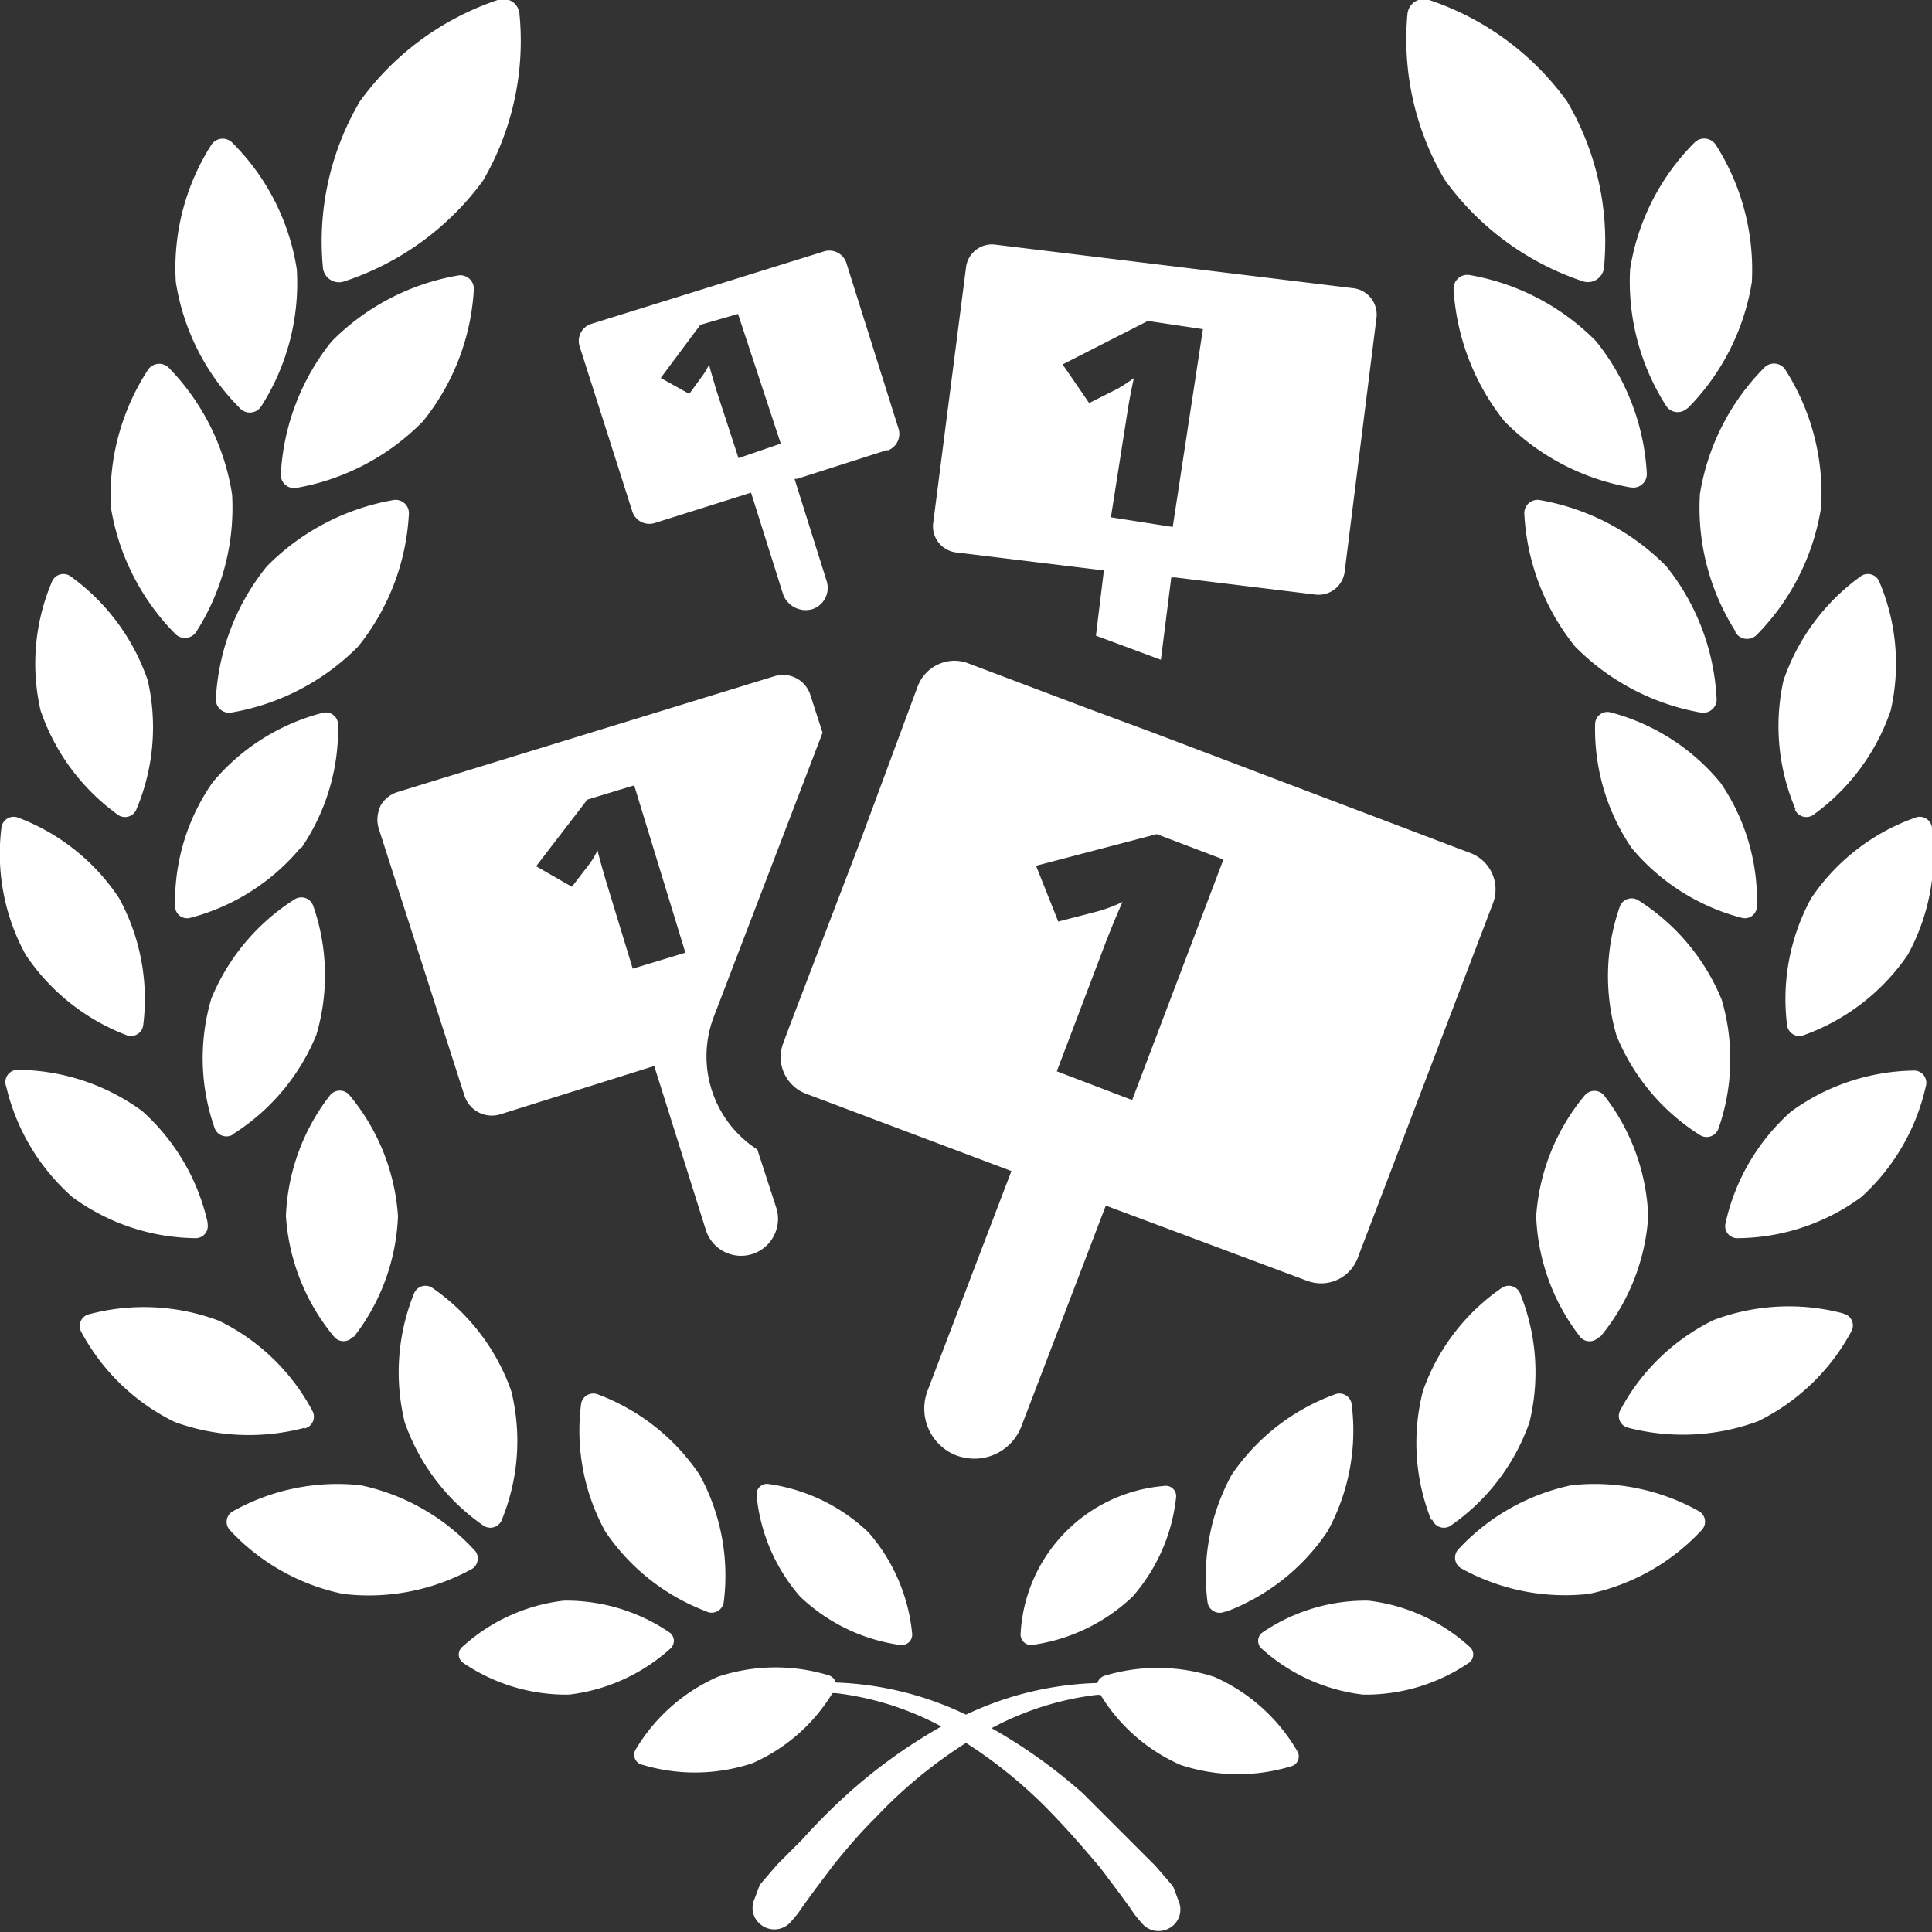<svg xmlns="http://www.w3.org/2000/svg" viewBox="0 0 80 80"><rect x="0" y="0" width="80" height="80" fill="#333333" stroke="none"/><defs><style>.a{fill:#fff;}</style></defs><path class="a" d="M13.37,11.06A11.43,11.43,0,0,1,14.9,4.2,11.6,11.6,0,0,1,20.61,0a.67.67,0,0,1,.9.58A11.48,11.48,0,0,1,20,7.48a11.6,11.6,0,0,1-5.71,4.16A.67.67,0,0,1,13.37,11.06Zm2.9,9.65a9.7,9.7,0,0,0-5.22,2.74,9.5,9.5,0,0,0-2.11,5.47.55.55,0,0,0,.67.58,9.67,9.67,0,0,0,5.22-2.73,9.55,9.55,0,0,0,2.1-5.47A.55.55,0,0,0,16.27,20.71Zm21,47.4a.43.43,0,0,0,.5-.47,7.47,7.47,0,0,0-1.81-4.19,7.51,7.51,0,0,0-4.13-2,.43.43,0,0,0-.5.47,7.44,7.44,0,0,0,1.8,4.19A7.5,7.5,0,0,0,37.24,68.11Zm-8-1.37a.51.51,0,0,0,.7-.41,8.69,8.69,0,0,0-1-5.26,8.8,8.8,0,0,0-4.21-3.33.51.51,0,0,0-.7.41,8.67,8.67,0,0,0,1,5.26A8.78,8.78,0,0,0,29.29,66.74ZM20,63.16a.51.51,0,0,0,.78-.23,8.62,8.62,0,0,0,.39-5.33,8.71,8.71,0,0,0-3.25-4.26.51.51,0,0,0-.78.23,8.71,8.71,0,0,0-.38,5.33A8.71,8.71,0,0,0,20,63.16Zm-5.35-7.8a8.68,8.68,0,0,0,1.83-5,8.73,8.73,0,0,0-2-5,.52.52,0,0,0-.82,0,8.68,8.68,0,0,0-1.82,5,8.7,8.7,0,0,0,2,5A.51.51,0,0,0,14.61,55.36Zm-5-8.4a8.8,8.8,0,0,0,3.45-4.11,8.71,8.71,0,0,0-.13-5.34.52.52,0,0,0-.77-.27,8.85,8.85,0,0,0-3.45,4.11,8.71,8.71,0,0,0,.13,5.34A.52.52,0,0,0,9.61,47Zm2.83-11.85A8.75,8.75,0,0,0,14,30a.51.51,0,0,0-.65-.48,8.8,8.8,0,0,0-4.54,2.87A8.6,8.6,0,0,0,7.25,37.5.5.5,0,0,0,7.9,38,8.84,8.84,0,0,0,12.44,35.11ZM7.25,26.24a.56.56,0,0,0,.89-.1,9.54,9.54,0,0,0,1.47-5.67A9.65,9.65,0,0,0,7,15.24a.56.56,0,0,0-.89.1A9.54,9.54,0,0,0,4.59,21,9.65,9.65,0,0,0,7.25,26.24ZM27.73,67.6a7.59,7.59,0,0,0-4.39-1.32,7.51,7.51,0,0,0-4.17,1.89.42.42,0,0,0,0,.68,7.59,7.59,0,0,0,4.39,1.32,7.58,7.58,0,0,0,4.17-1.88A.43.43,0,0,0,27.73,67.6Zm-8.12-3.45a8.88,8.88,0,0,0-4.68-2.65,8.85,8.85,0,0,0-5.27,1.07.5.5,0,0,0-.13.8A8.84,8.84,0,0,0,14.21,66,8.87,8.87,0,0,0,19.48,65,.51.51,0,0,0,19.61,64.15Zm-7-5a.5.5,0,0,0,.32-.74,8.7,8.7,0,0,0-3.86-3.72,8.83,8.83,0,0,0-5.38-.27.5.5,0,0,0-.32.74,8.75,8.75,0,0,0,3.86,3.72A9,9,0,0,0,12.62,59.12Zm-4-8.47A8.76,8.76,0,0,0,5.88,46a8.83,8.83,0,0,0-5.1-1.7A.51.51,0,0,0,.26,45,8.76,8.76,0,0,0,3,49.57a8.76,8.76,0,0,0,5.1,1.7A.5.5,0,0,0,8.59,50.65ZM5.23,42.86a.51.51,0,0,0,.7-.41,8.69,8.69,0,0,0-1-5.26A8.69,8.69,0,0,0,.76,33.86a.51.51,0,0,0-.7.41,8.69,8.69,0,0,0,1,5.26A8.8,8.8,0,0,0,5.23,42.86Zm-.36-9.13a.51.51,0,0,0,.78-.22,8.74,8.74,0,0,0,.47-5.33,8.83,8.83,0,0,0-3.19-4.31.51.51,0,0,0-.78.22,8.67,8.67,0,0,0-.47,5.33A8.83,8.83,0,0,0,4.87,33.73ZM17.51,17.45A9.55,9.55,0,0,0,19.62,12a.56.56,0,0,0-.67-.59,9.67,9.67,0,0,0-5.22,2.73,9.6,9.6,0,0,0-2.1,5.47.55.55,0,0,0,.66.59A9.67,9.67,0,0,0,17.51,17.45Zm-7.57-.54a.56.56,0,0,0,.88-.09,9.47,9.47,0,0,0,1.47-5.67A9.45,9.45,0,0,0,9.63,5.92.56.56,0,0,0,8.75,6a9.47,9.47,0,0,0-1.47,5.67A9.45,9.45,0,0,0,9.94,16.91Zm55.58-5.27a.67.67,0,0,0,.9-.58A11.43,11.43,0,0,0,64.89,4.2,11.55,11.55,0,0,0,59.18,0a.68.68,0,0,0-.9.58,11.43,11.43,0,0,0,1.54,6.86A11.54,11.54,0,0,0,65.52,11.64Zm2,8.54a.56.56,0,0,0,.67-.59,9.55,9.55,0,0,0-2.11-5.47,9.67,9.67,0,0,0-5.22-2.73.57.57,0,0,0-.67.59,9.7,9.7,0,0,0,2.11,5.47A9.67,9.67,0,0,0,67.5,20.18Zm2.36-3.27a9.58,9.58,0,0,0,2.66-5.23A9.61,9.61,0,0,0,71.05,6a.57.57,0,0,0-.89-.09,9.51,9.51,0,0,0-2.66,5.23A9.54,9.54,0,0,0,69,16.82.57.57,0,0,0,69.86,16.91Zm.53,12.59a.55.55,0,0,0,.67-.58A9.5,9.5,0,0,0,69,23.45a9.7,9.7,0,0,0-5.22-2.74.55.55,0,0,0-.66.59,9.55,9.55,0,0,0,2.1,5.47A9.67,9.67,0,0,0,70.39,29.5ZM42.76,68.11a7.53,7.53,0,0,0,4.14-2A7.44,7.44,0,0,0,48.7,62a.43.43,0,0,0-.5-.47,6.48,6.48,0,0,0-5.94,6.15A.43.43,0,0,0,42.76,68.11Zm8-1.37a8.78,8.78,0,0,0,4.21-3.33,8.67,8.67,0,0,0,1-5.26.51.51,0,0,0-.7-.41A8.8,8.8,0,0,0,51,61.07a8.69,8.69,0,0,0-1,5.26A.51.51,0,0,0,50.71,66.74Zm8.55-3.81a.51.51,0,0,0,.78.23,8.71,8.71,0,0,0,3.24-4.26,8.71,8.71,0,0,0-.38-5.33.51.51,0,0,0-.78-.23,8.66,8.66,0,0,0-3.25,4.26A8.62,8.62,0,0,0,59.26,62.93Zm6.94-7.56a8.7,8.7,0,0,0,2-5,8.68,8.68,0,0,0-1.82-5,.52.52,0,0,0-.82,0,8.73,8.73,0,0,0-2,5,8.68,8.68,0,0,0,1.83,5A.51.51,0,0,0,66.2,55.37ZM70.39,47a.52.52,0,0,0,.77-.27,8.71,8.71,0,0,0,.13-5.34,8.85,8.85,0,0,0-3.45-4.11.52.52,0,0,0-.77.27,8.71,8.71,0,0,0-.13,5.34A8.8,8.8,0,0,0,70.39,47Zm2.36-9.46a8.6,8.6,0,0,0-1.51-5.13A8.8,8.8,0,0,0,66.7,29.5a.51.51,0,0,0-.65.48,8.75,8.75,0,0,0,1.51,5.13A8.84,8.84,0,0,0,72.1,38,.5.5,0,0,0,72.75,37.5Zm-.89-11.36a.56.56,0,0,0,.89.1A9.65,9.65,0,0,0,75.41,21a9.54,9.54,0,0,0-1.47-5.67.56.56,0,0,0-.89-.1,9.59,9.59,0,0,0-2.66,5.23A9.54,9.54,0,0,0,71.86,26.14ZM56.66,66.28a7.59,7.59,0,0,0-4.39,1.32.43.43,0,0,0,0,.69,7.58,7.58,0,0,0,4.17,1.88,7.59,7.59,0,0,0,4.39-1.32.42.42,0,0,0,0-.68A7.51,7.51,0,0,0,56.66,66.28Zm13.68-3.71a8.85,8.85,0,0,0-5.27-1.07,8.88,8.88,0,0,0-4.68,2.65.51.51,0,0,0,.13.8A8.87,8.87,0,0,0,65.79,66a8.84,8.84,0,0,0,4.68-2.65A.5.5,0,0,0,70.34,62.57Zm6-8.18a8.83,8.83,0,0,0-5.38.27,8.7,8.7,0,0,0-3.86,3.72.5.5,0,0,0,.32.74,9,9,0,0,0,5.38-.27,8.75,8.75,0,0,0,3.86-3.72A.5.5,0,0,0,76.3,54.39Zm2.92-10.06a8.83,8.83,0,0,0-5.1,1.7,8.69,8.69,0,0,0-2.71,4.62.5.5,0,0,0,.52.62,8.76,8.76,0,0,0,5.1-1.7A8.76,8.76,0,0,0,79.74,45,.51.51,0,0,0,79.22,44.33ZM75,37.19a8.69,8.69,0,0,0-1,5.26.51.51,0,0,0,.7.41A8.8,8.8,0,0,0,79,39.53a8.69,8.69,0,0,0,1-5.26.51.51,0,0,0-.7-.41A8.69,8.69,0,0,0,75,37.19Zm-.68-3.68a.51.51,0,0,0,.78.22,8.83,8.83,0,0,0,3.19-4.31,8.67,8.67,0,0,0-.47-5.33.51.51,0,0,0-.78-.22,8.83,8.83,0,0,0-3.19,4.31A8.74,8.74,0,0,0,74.35,33.51Zm-24,35.94a7.55,7.55,0,0,0-4.58-.06.45.45,0,0,0-.3.3h0A13.51,13.51,0,0,0,40,71a13.51,13.51,0,0,0-5.39-1.33h0a.45.45,0,0,0-.3-.3,7.55,7.55,0,0,0-4.58.06,7.45,7.45,0,0,0-3.4,3,.42.42,0,0,0,.25.64,7.56,7.56,0,0,0,4.58-.06,7.34,7.34,0,0,0,3.31-2.9h.15a12.29,12.29,0,0,1,4.36,1.38,21.85,21.85,0,0,0-3.78,2.7q-1.06.95-2,2l-1,1-.46.53-.22.26c-.09.11-.05,0-.07.1l-.23.61a.87.87,0,0,0,.21.94.9.9,0,0,0,1.27,0c.13-.14.32-.37.37-.44l.2-.29.4-.55.81-1.08c.56-.7,1.15-1.39,1.77-2A19.51,19.51,0,0,1,40,72.17a19.51,19.51,0,0,1,3.79,3.17c.62.65,1.21,1.34,1.77,2l.81,1.08.4.55.2.29c.05.07.24.3.37.44a.89.89,0,0,0,.95.2.88.88,0,0,0,.53-1.14l-.23-.61s0,0-.07-.1l-.22-.26-.46-.53-1-1q-1-1-2-2a21.85,21.85,0,0,0-3.78-2.7,12.29,12.29,0,0,1,4.36-1.38h.15a7.34,7.34,0,0,0,3.31,2.9,7.56,7.56,0,0,0,4.58.06.42.42,0,0,0,.25-.64A7.45,7.45,0,0,0,50.31,69.45ZM57,13.14,55.68,23.67a1.09,1.09,0,0,1-1.21.95l-5.81-.71-.16,0-.43,3.41-2.69-1,.33-2.7s0,0,0,0l-6.07-.74a1.09,1.09,0,0,1-1-1.21L40,11.08a1.08,1.08,0,0,1,1.21-.95L56,11.93A1.1,1.1,0,0,1,57,13.14Zm-7.19.49-2.28-.34L44,15.09l1.1,1.6,1.17-.59c.27-.15.49-.31.68-.44-.09.42-.19.9-.27,1.43L46,21.42l2.56.4Zm-13.06,5L33,19.83l-.1,0,1.33,4.23a.93.93,0,0,1-.61,1.17,1,1,0,0,1-1.19-.61l-1.33-4.22h0L27.1,21.66a.74.74,0,0,1-.92-.49L24,14.34a.74.74,0,0,1,.49-.93l9.63-3a.74.74,0,0,1,.93.49l2.15,6.83A.73.73,0,0,1,36.74,18.66Zm-4.42-.26L30.56,13,29,13.45l-1.64,2.2,1.18.66.54-.74a2.46,2.46,0,0,0,.28-.48c.07.31.18.62.28,1l.94,2.88Zm-.17,31.69a1.53,1.53,0,0,1-2.92.91l-2.15-6.83s0,0,0,0l-6.37,2a1.19,1.19,0,0,1-1.49-.78L15.68,34.3a1.26,1.26,0,0,1,0-.72,1.17,1.17,0,0,1,.1-.26,1.25,1.25,0,0,1,.67-.52L32.07,28a1.19,1.19,0,0,1,1.49.79l.5,1.55L29.55,42.12a4.59,4.59,0,0,0,1.81,5.48ZM28.38,39.45l-2.12-6.93-1.94.59L22.2,35.87l1.48.85.7-.91a3.06,3.06,0,0,0,.36-.6c.09.37.21.78.34,1.23l1.12,3.67Zm33.45-2.07L56.2,52.14a1.62,1.62,0,0,1-1.52,1,1.69,1.69,0,0,1-.57-.11L46,50l-.21-.08-3.5,9.15a2.08,2.08,0,0,1-1.94,1.33,2.3,2.3,0,0,1-.74-.13,2.08,2.08,0,0,1-1.21-2.66l3.48-9.12s0,0,0,0l-8.5-3.2a1.62,1.62,0,0,1-.95-2.09l.28-.75,2.88-7.53L38,28.42a1.64,1.64,0,0,1,1.53-1.06,1.6,1.6,0,0,1,.57.11L45,29.32l2.7,1,13.18,5A1.61,1.61,0,0,1,61.83,37.38ZM50.66,35.59,47.9,34.54l-5,1.31.92,2.31,1.66-.43a6.4,6.4,0,0,0,1-.38q-.35.78-.72,1.74l-2,5.27,3.12,1.19Z"/></svg>